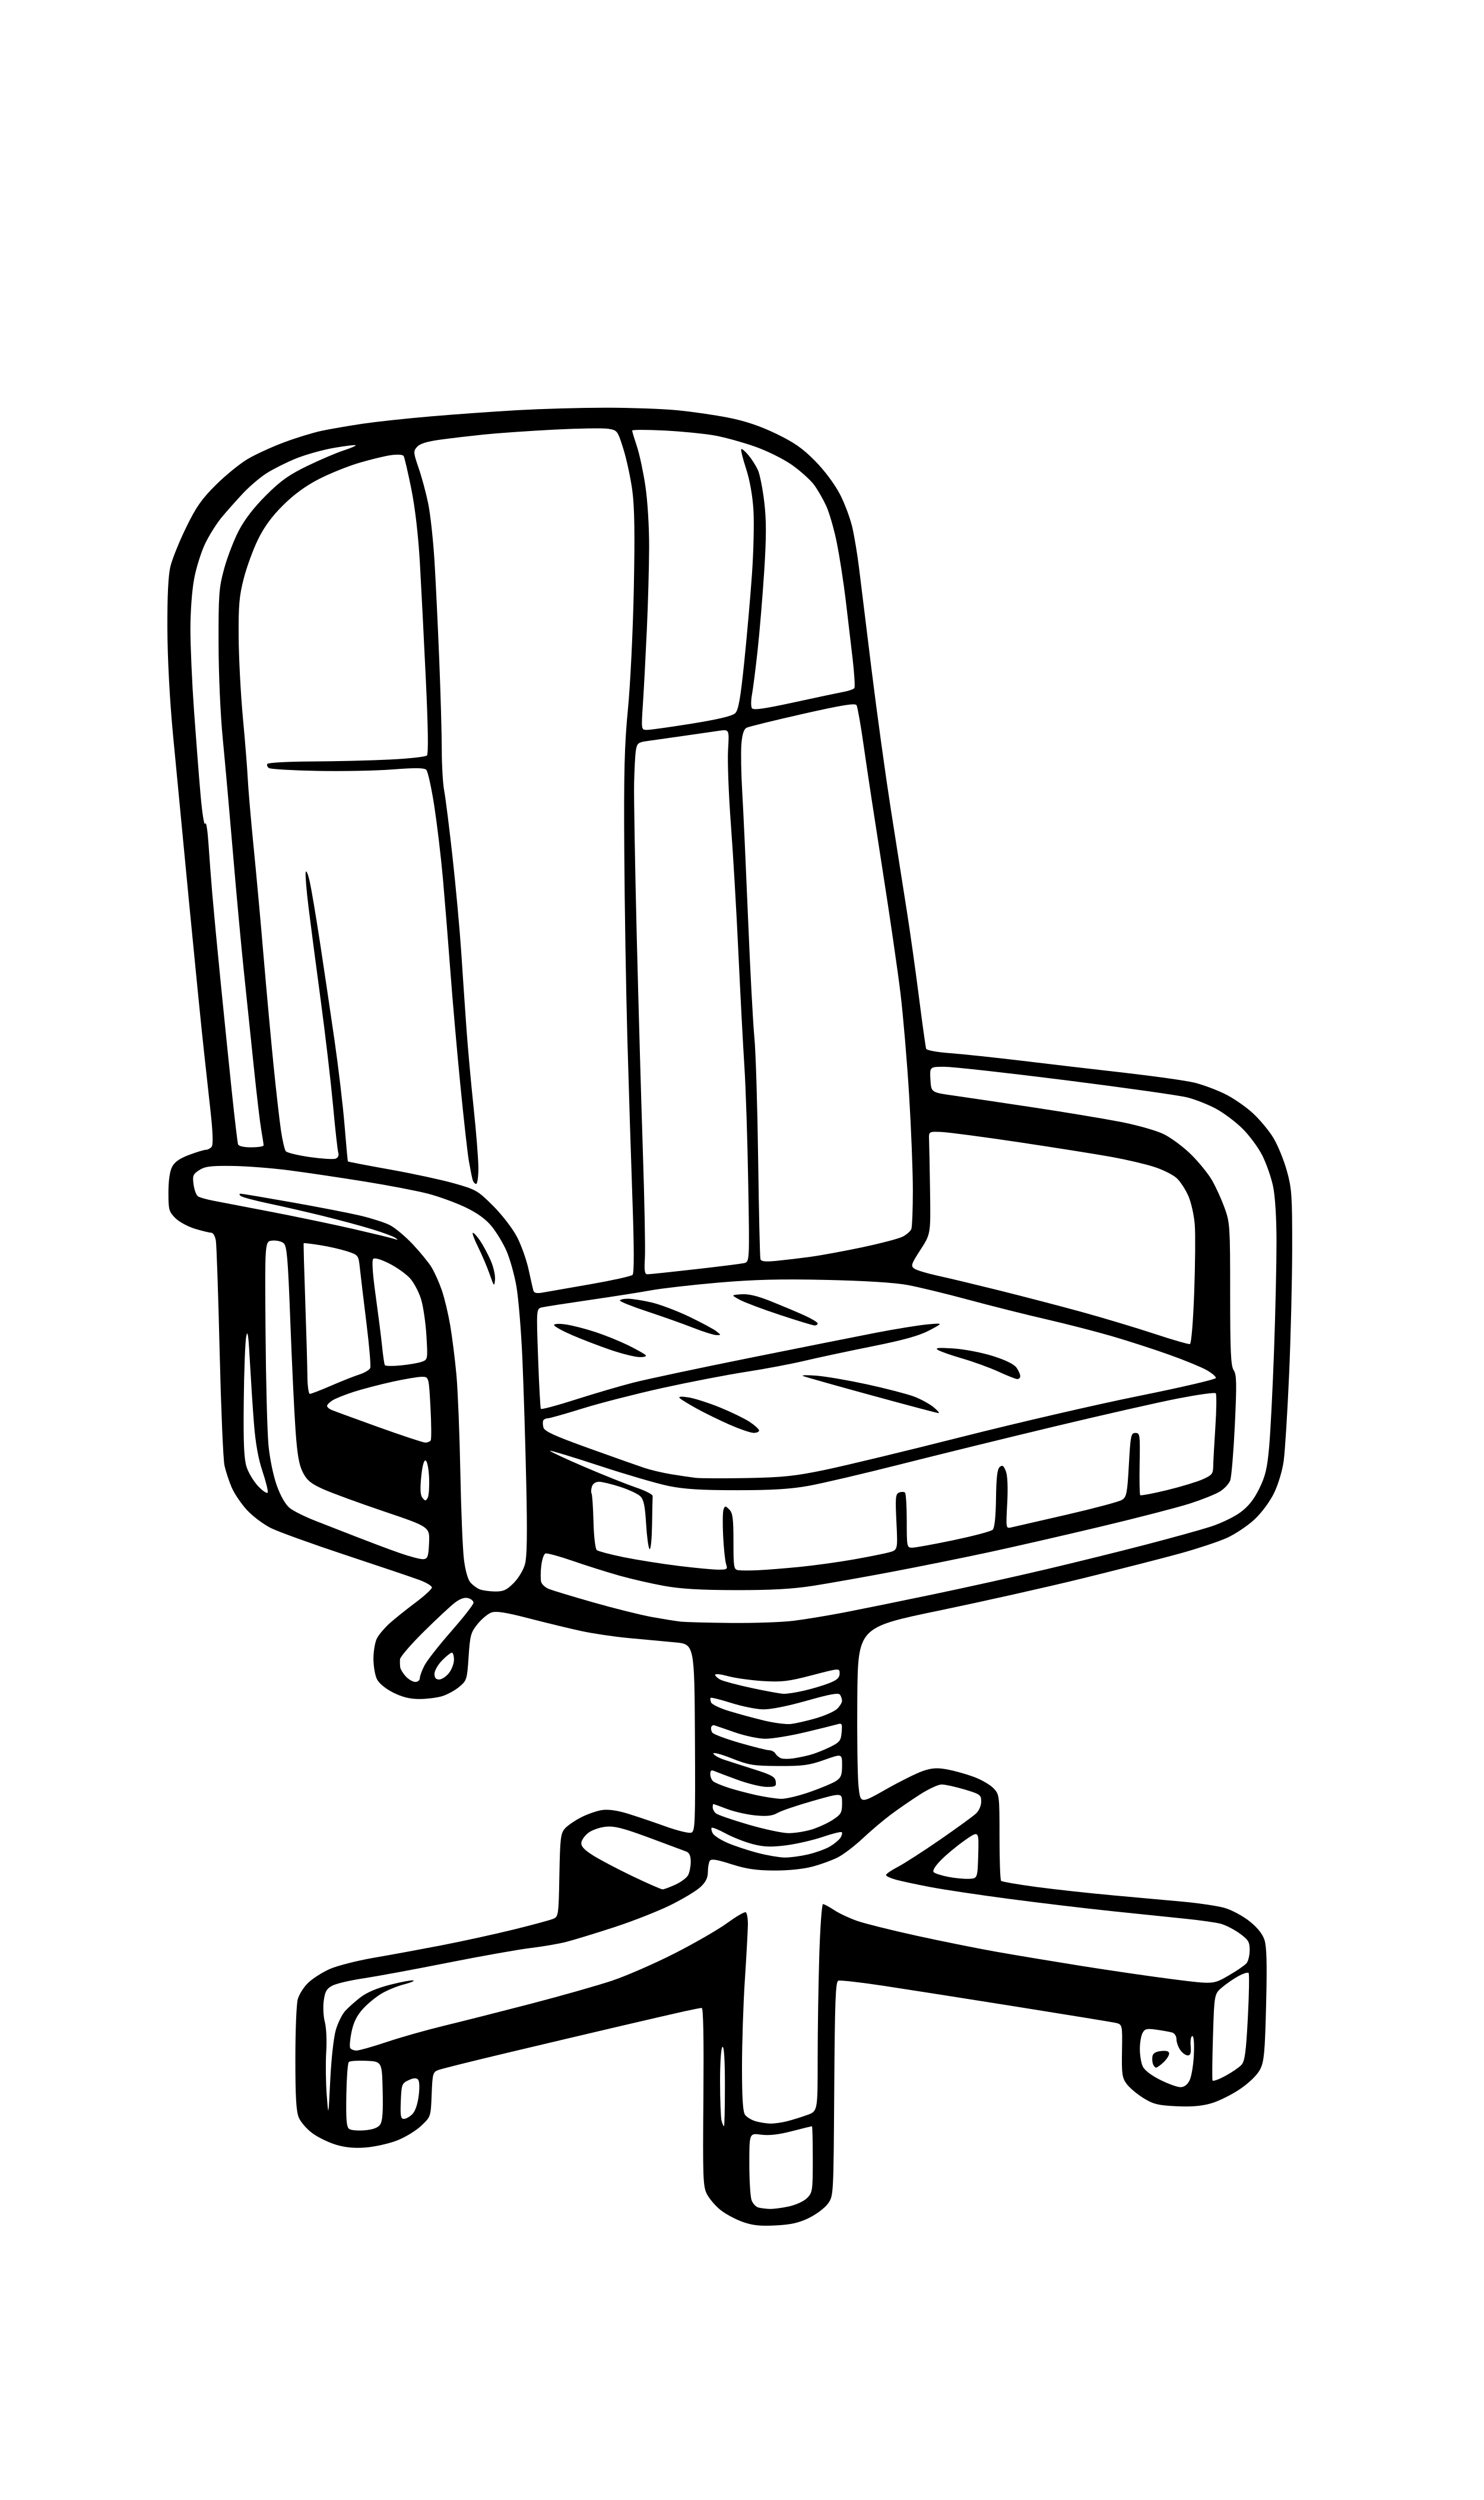 <?xml version="1.0" encoding="UTF-8" standalone="no"?>
<svg 
  version="1.1" 
  xmlns="http://www.w3.org/2000/svg" 
  xmlns:xlink="http://www.w3.org/1999/xlink" 
  xmlns:svg="http://www.w3.org/2000/svg"
  xmlns:rdf="http://www.w3.org/1999/02/22-rdf-syntax-ns#"
  xmlns:cc="http://creativecommons.org/ns#"
  xmlns:dc="http://purl.org/dc/elements/1.1/"
  viewBox="0 0 608 1024"
  width="608"
  height="1024"
>
<style>svg {background-color: white; }</style>"
<path stroke="none" fill="black" fill-rule="evenodd" d="M317.77,911.64C311.37,911.97 308.30,911.64 304.20,910.17C301.29,909.13 297.24,906.95 295.20,905.32C293.17,903.69 290.68,900.81 289.69,898.93C288.02,895.77 287.90,892.66 288.19,859.00C288.39,835.11 288.15,822.51 287.50,822.54C286.95,822.56 283.80,823.17 280.50,823.90C277.20,824.63 265.27,827.38 254.00,830.02C242.72,832.66 221.89,837.58 207.70,840.96C193.51,844.33 180.84,847.49 179.55,847.98C177.36,848.81 177.18,849.50 176.85,858.01C176.50,867.15 176.50,867.15 172.44,870.93C170.21,873.01 165.71,875.71 162.44,876.93C159.18,878.16 153.55,879.41 149.95,879.71C145.45,880.08 141.67,879.76 137.88,878.65C134.85,877.77 130.45,875.66 128.11,873.96C125.76,872.27 123.21,869.34 122.42,867.47C121.35,864.89 121.00,859.00 121.01,843.28C121.01,831.85 121.45,820.91 122.00,818.96C122.54,817.01 124.45,813.99 126.24,812.26C128.03,810.53 131.97,808.00 135.00,806.64C138.03,805.29 146.12,803.21 153.00,802.02C159.88,800.84 172.47,798.52 181.00,796.87C189.53,795.21 202.80,792.31 210.50,790.41C218.20,788.52 225.48,786.54 226.68,786.03C228.79,785.14 228.88,784.48 229.18,768.15C229.47,752.86 229.70,750.99 231.50,748.99C232.60,747.78 235.60,745.72 238.17,744.42C240.73,743.12 244.56,741.79 246.67,741.48C249.12,741.11 252.84,741.62 257.00,742.89C260.57,743.98 267.56,746.34 272.52,748.13C277.50,749.93 282.31,751.10 283.24,750.74C284.79,750.14 284.91,746.96 284.72,711.79C284.50,673.50 284.50,673.50 276.50,672.78C272.10,672.38 263.55,671.59 257.50,671.02C251.45,670.45 242.68,669.14 238.00,668.12C233.32,667.10 223.74,664.78 216.71,662.96C207.05,660.46 203.27,659.87 201.31,660.57C199.88,661.08 197.34,663.20 195.67,665.27C192.89,668.70 192.57,669.89 191.99,678.69C191.37,688.01 191.24,688.44 188.14,691.02C186.37,692.50 183.21,694.22 181.10,694.85C178.99,695.48 174.82,696.00 171.83,696.00C167.98,696.00 164.87,695.24 161.17,693.40C158.03,691.84 155.36,689.65 154.47,687.95C153.66,686.38 153.00,682.58 153.00,679.50C153.00,676.42 153.65,672.65 154.44,671.13C155.22,669.60 157.60,666.81 159.70,664.92C161.81,663.04 166.54,659.25 170.22,656.50C173.90,653.75 176.93,650.97 176.95,650.32C176.98,649.67 174.64,648.27 171.75,647.20C168.86,646.14 155.25,641.54 141.50,636.99C127.75,632.43 114.01,627.47 110.96,625.95C107.92,624.43 103.51,621.11 101.16,618.56C98.82,616.02 96.01,611.86 94.92,609.32C93.83,606.77 92.51,602.76 91.98,600.39C91.44,598.02 90.55,577.05 89.99,553.79C89.43,530.53 88.73,510.04 88.44,508.25C88.15,506.46 87.34,505.00 86.64,505.00C85.94,505.00 82.96,504.29 80.02,503.41C77.08,502.54 73.39,500.55 71.84,498.99C69.22,496.37 69.00,495.57 69.00,488.53C69.00,483.74 69.55,479.83 70.49,478.03C71.54,475.98 73.57,474.56 77.52,473.08C80.58,471.93 83.68,471.00 84.42,471.00C85.15,471.00 86.19,470.44 86.73,469.75C87.36,468.94 87.22,464.14 86.34,456.00C85.60,449.12 84.31,437.43 83.49,430.00C82.66,422.57 79.98,395.80 77.54,370.50C75.10,345.20 72.10,313.93 70.88,301.00C69.52,286.53 68.63,269.81 68.58,257.50C68.53,244.00 68.93,235.71 69.83,232.00C70.57,228.97 73.45,221.83 76.24,216.11C80.38,207.62 82.62,204.42 88.48,198.61C92.42,194.70 98.24,189.96 101.40,188.08C104.56,186.20 111.26,183.12 116.28,181.24C121.30,179.35 128.36,177.19 131.96,176.44C135.56,175.69 143.01,174.41 148.50,173.59C154.00,172.77 166.60,171.41 176.50,170.57C186.40,169.72 202.38,168.58 212.00,168.03C221.62,167.48 237.86,167.02 248.08,167.01C258.29,167.01 271.57,167.48 277.58,168.07C283.58,168.65 293.00,170.02 298.50,171.11C305.41,172.48 311.44,174.52 318.00,177.68C325.45,181.28 328.90,183.70 334.00,188.89C337.87,192.82 341.98,198.34 344.14,202.50C346.14,206.35 348.47,212.65 349.31,216.50C350.15,220.35 351.33,227.55 351.93,232.50C352.54,237.45 354.84,256.12 357.04,274.00C359.25,291.88 362.85,317.98 365.05,332.00C367.25,346.02 370.15,364.48 371.50,373.00C372.85,381.52 375.10,397.50 376.50,408.50C377.90,419.50 379.23,429.00 379.44,429.61C379.67,430.25 383.80,431.02 389.17,431.42C394.30,431.80 407.50,433.20 418.50,434.52C429.50,435.85 448.62,438.08 461.00,439.49C473.38,440.90 486.20,442.72 489.50,443.54C492.80,444.36 498.30,446.40 501.72,448.07C505.15,449.73 510.32,453.28 513.22,455.94C516.13,458.61 519.95,463.21 521.73,466.16C523.51,469.12 525.97,475.13 527.20,479.52C529.24,486.79 529.44,489.64 529.41,511.50C529.39,524.70 528.82,548.10 528.13,563.50C527.45,578.90 526.46,594.65 525.93,598.50C525.37,602.50 523.69,608.12 521.99,611.61C520.25,615.18 516.92,619.67 513.96,622.44C511.18,625.04 506.11,628.43 502.70,629.98C499.29,631.52 490.65,634.39 483.50,636.36C476.35,638.33 458.57,642.87 444.00,646.46C429.43,650.05 402.65,656.06 384.50,659.82C351.50,666.66 351.50,666.66 351.24,695.58C351.10,711.49 351.33,727.75 351.74,731.72C352.50,738.95 352.50,738.95 363.00,732.99C368.77,729.71 375.61,726.32 378.19,725.45C381.89,724.21 384.01,724.08 388.19,724.86C391.11,725.40 396.01,726.78 399.09,727.93C402.16,729.08 405.76,731.18 407.09,732.60C409.45,735.12 409.50,735.56 409.50,752.50C409.50,762.03 409.79,770.13 410.15,770.49C410.51,770.85 417.10,771.98 424.78,773.01C432.47,774.03 446.57,775.57 456.13,776.43C465.68,777.29 478.68,778.46 485.00,779.05C491.32,779.63 498.82,780.76 501.66,781.55C504.50,782.35 509.07,784.78 511.82,786.95C515.13,789.57 517.23,792.16 518.05,794.66C518.97,797.44 519.15,804.42 518.73,821.25C518.23,841.12 517.91,844.55 516.24,847.78C515.06,850.04 511.90,853.14 508.11,855.73C504.71,858.06 499.39,860.70 496.31,861.60C492.33,862.76 488.15,863.11 481.93,862.81C474.38,862.45 472.51,861.98 468.43,859.45C465.82,857.83 462.75,855.23 461.60,853.68C459.74,851.17 459.52,849.63 459.69,840.04C459.87,829.22 459.87,829.22 456.69,828.58C454.93,828.23 436.85,825.28 416.50,822.03C396.15,818.79 371.69,814.94 362.15,813.50C352.60,812.05 344.18,811.10 343.44,811.39C342.33,811.81 342.03,819.93 341.79,855.70C341.50,899.44 341.50,899.50 339.23,902.69C337.98,904.44 334.49,907.08 331.49,908.55C327.31,910.59 324.10,911.32 317.77,911.64zM315.20,904.88C316.69,904.95 320.25,904.50 323.11,903.88C326.07,903.25 329.34,901.75 330.66,900.43C332.88,898.21 333.00,897.41 333.00,884.55C333.00,877.10 332.85,871.00 332.66,871.00C332.47,871.00 328.76,871.92 324.41,873.04C318.90,874.46 315.06,874.89 311.75,874.45C307.00,873.81 307.00,873.81 307.00,886.34C307.00,893.23 307.42,899.99 307.94,901.35C308.46,902.72 309.70,904.04 310.69,904.30C311.69,904.56 313.72,904.82 315.20,904.88zM149.42,872.67C152.71,872.40 154.79,871.65 155.70,870.40C156.71,869.02 156.99,865.44 156.78,856.52C156.50,844.50 156.50,844.50 150.10,844.20C146.58,844.03 143.34,844.26 142.90,844.70C142.46,845.14 142.00,851.28 141.89,858.34C141.72,868.46 141.97,871.38 143.09,872.14C143.86,872.66 146.71,872.90 149.42,872.67zM296.62,871.00C296.83,871.00 297.00,863.55 297.00,854.44C297.00,843.66 296.65,838.10 296.00,838.50C295.41,838.86 295.01,844.74 295.01,852.81C295.02,860.34 295.30,867.51 295.63,868.75C295.96,869.99 296.41,871.00 296.62,871.00zM315.50,869.91C317.15,869.95 320.30,869.52 322.50,868.95C324.70,868.39 328.41,867.23 330.75,866.38C335.00,864.83 335.00,864.83 335.00,843.58C335.00,831.89 335.30,812.80 335.66,801.16C336.02,789.52 336.71,780.00 337.18,780.00C337.65,780.00 339.72,781.11 341.77,782.47C343.82,783.83 348.10,785.83 351.28,786.92C354.46,788.02 365.26,790.71 375.28,792.91C385.30,795.11 399.80,798.03 407.50,799.41C415.20,800.78 431.40,803.48 443.50,805.41C455.60,807.33 472.61,809.80 481.30,810.89C497.10,812.88 497.10,812.88 503.30,809.31C506.71,807.35 510.06,805.04 510.75,804.18C511.44,803.32 512.00,800.91 512.00,798.82C512.00,795.50 511.46,794.62 507.85,792.00C505.56,790.35 502.07,788.57 500.10,788.05C498.12,787.53 491.55,786.60 485.50,785.99C479.45,785.38 465.95,783.98 455.50,782.89C445.05,781.80 426.33,779.57 413.89,777.93C401.46,776.30 386.77,774.10 381.25,773.05C375.74,772.00 369.37,770.64 367.11,770.03C364.85,769.42 363.00,768.55 363.00,768.10C363.00,767.65 365.14,766.17 367.75,764.81C370.36,763.46 378.16,758.44 385.07,753.67C391.98,748.89 398.62,744.07 399.82,742.96C401.10,741.76 402.00,739.72 402.00,738.00C402.00,735.26 401.59,734.96 395.14,733.04C391.37,731.92 387.17,731.00 385.80,731.00C384.43,731.00 380.43,732.85 376.91,735.11C373.38,737.37 368.02,741.06 365.00,743.32C361.98,745.57 356.79,749.96 353.48,753.07C350.17,756.18 345.56,759.70 343.23,760.88C340.90,762.07 336.19,763.78 332.75,764.68C328.94,765.68 322.79,766.29 317.00,766.25C309.69,766.20 305.66,765.59 299.54,763.63C293.52,761.70 291.38,761.37 290.80,762.29C290.38,762.95 290.02,765.01 290.02,766.85C290.00,769.27 289.17,770.98 286.99,773.01C285.33,774.56 279.82,777.88 274.74,780.40C269.66,782.91 259.21,787.02 251.52,789.52C243.84,792.02 235.06,794.70 232.02,795.48C228.99,796.26 222.45,797.39 217.50,797.98C212.55,798.57 197.25,801.29 183.50,804.02C169.75,806.76 154.14,809.64 148.81,810.44C143.49,811.23 137.81,812.56 136.21,813.39C133.81,814.64 133.17,815.74 132.64,819.59C132.29,822.17 132.49,826.10 133.09,828.32C133.69,830.57 133.95,835.95 133.66,840.43C133.37,844.87 133.46,852.77 133.84,858.00C134.55,867.50 134.55,867.50 135.31,852.00C135.75,843.09 136.74,834.33 137.63,831.40C138.48,828.59 140.15,825.21 141.34,823.87C142.53,822.54 145.32,820.03 147.55,818.29C150.25,816.20 154.39,814.43 159.91,813.02C164.48,811.86 168.71,811.07 169.33,811.28C169.95,811.48 168.25,812.20 165.56,812.88C162.86,813.56 158.74,815.24 156.40,816.61C154.05,817.99 150.57,820.84 148.66,822.96C146.20,825.67 144.84,828.45 144.02,832.39C143.39,835.46 143.15,838.43 143.49,838.99C143.84,839.54 144.98,840.00 146.04,840.00C147.10,840.00 152.70,838.42 158.49,836.48C164.28,834.54 174.75,831.58 181.76,829.88C188.77,828.19 204.78,824.13 217.34,820.87C229.89,817.60 244.97,813.32 250.84,811.35C256.70,809.38 268.19,804.37 276.36,800.21C284.53,796.05 294.20,790.48 297.85,787.82C301.49,785.16 304.93,783.15 305.49,783.34C306.04,783.54 306.46,785.90 306.41,788.60C306.36,791.29 305.80,801.50 305.16,811.28C304.52,821.06 304.00,837.07 304.00,846.84C304.00,859.49 304.36,865.11 305.25,866.33C305.94,867.27 307.85,868.44 309.50,868.93C311.15,869.43 313.85,869.86 315.50,869.91zM165.46,868.00C166.31,868.00 167.86,867.14 168.92,866.08C170.10,864.90 171.11,862.00 171.54,858.51C171.98,855.01 171.86,852.46 171.22,851.82C170.52,851.12 169.30,851.23 167.35,852.16C164.65,853.45 164.48,853.91 164.21,860.76C163.96,866.75 164.18,868.00 165.46,868.00zM483.63,855.00C485.15,855.00 486.44,854.05 487.36,852.25C488.13,850.74 488.93,846.02 489.13,841.77C489.36,837.03 489.11,834.05 488.50,834.06C487.95,834.07 487.64,835.87 487.82,838.04C488.06,841.05 487.77,842.00 486.62,842.00C485.79,842.00 484.41,841.00 483.56,839.78C482.70,838.56 482.00,836.56 482.00,835.34C482.00,834.10 481.23,832.91 480.25,832.62C479.29,832.34 476.40,831.82 473.84,831.46C469.80,830.89 469.03,831.07 468.09,832.83C467.49,833.95 467.00,836.90 467.00,839.39C467.00,841.87 467.52,845.05 468.16,846.46C468.88,848.03 471.63,850.16 475.32,852.00C478.62,853.65 482.36,855.00 483.63,855.00zM502.05,850.38C504.75,848.91 507.72,846.87 508.65,845.84C510.01,844.33 510.51,840.60 511.25,826.41C511.76,816.75 511.89,808.56 511.55,808.21C511.20,807.87 509.39,808.41 507.53,809.42C505.66,810.42 502.64,812.49 500.82,814.01C497.50,816.78 497.50,816.78 496.96,834.14C496.66,843.69 496.58,851.85 496.78,852.27C496.98,852.70 499.35,851.84 502.05,850.38zM473.65,847.00C473.26,847.00 472.69,846.35 472.38,845.56C472.08,844.77 471.99,843.30 472.17,842.31C472.40,841.09 473.58,840.40 475.76,840.19C478.01,839.97 479.00,840.30 479.00,841.26C479.00,842.03 477.96,843.63 476.69,844.83C475.41,846.02 474.05,847.00 473.65,847.00zM271.48,773.98C272.04,773.97 274.38,773.10 276.67,772.06C278.96,771.02 281.32,769.26 281.92,768.15C282.51,767.04 283.00,764.58 283.00,762.67C283.00,760.31 282.44,758.99 281.25,758.51C280.29,758.13 273.43,755.57 266.00,752.82C255.16,748.82 251.64,747.93 248.14,748.31C245.74,748.57 242.59,749.66 241.14,750.74C239.69,751.82 238.36,753.62 238.19,754.74C237.97,756.25 239.16,757.61 242.69,759.89C245.34,761.60 252.66,765.47 258.98,768.50C265.29,771.52 270.91,773.99 271.48,773.98zM397.00,769.66C400.50,769.50 400.50,769.50 400.79,759.66C401.07,749.82 401.07,749.82 395.23,753.92C392.02,756.17 387.64,759.81 385.49,762.01C383.04,764.52 381.95,766.35 382.55,766.94C383.07,767.46 385.75,768.32 388.50,768.85C391.25,769.39 395.07,769.75 397.00,769.66zM321.50,760.93C323.70,760.95 328.04,760.37 331.14,759.64C334.24,758.91 338.24,757.46 340.03,756.41C341.82,755.36 343.77,753.73 344.36,752.80C344.95,751.86 345.18,750.85 344.88,750.55C344.58,750.25 341.05,751.12 337.04,752.49C333.02,753.85 326.23,755.41 321.94,755.95C315.75,756.72 312.94,756.61 308.35,755.42C305.16,754.59 300.20,752.63 297.32,751.08C294.45,749.52 291.86,748.47 291.58,748.75C291.30,749.03 291.49,750.04 292.00,750.99C292.50,751.94 295.23,753.71 298.06,754.93C300.88,756.15 306.42,757.98 310.35,759.02C314.28,760.05 319.30,760.91 321.50,760.93zM323.00,750.94C325.48,750.96 329.74,750.30 332.49,749.47C335.23,748.63 339.17,746.83 341.24,745.46C344.62,743.22 345.00,742.54 345.00,738.66C345.00,734.34 345.00,734.34 333.25,737.67C326.79,739.50 320.20,741.73 318.62,742.63C316.43,743.88 314.26,744.13 309.52,743.68C306.09,743.36 300.86,742.18 297.90,741.05C294.93,739.92 292.39,739.00 292.25,739.00C292.11,739.00 292.00,739.62 292.00,740.38C292.00,741.14 292.59,742.25 293.32,742.85C294.05,743.45 300.01,745.51 306.57,747.43C313.13,749.34 320.52,750.92 323.00,750.94zM320.00,736.89C321.93,736.93 327.21,735.68 331.75,734.10C336.29,732.52 341.13,730.49 342.50,729.59C344.59,728.22 345.00,727.17 345.00,723.15C345.00,718.35 345.00,718.35 337.75,720.93C331.50,723.14 328.91,723.49 319.00,723.44C308.56,723.38 306.78,723.09 299.70,720.27C295.40,718.57 292.06,717.70 292.27,718.34C292.48,718.98 294.41,720.09 296.57,720.82C298.73,721.54 304.32,723.34 309.00,724.82C316.07,727.05 317.55,727.88 317.82,729.75C318.11,731.76 317.72,732.00 314.14,732.00C311.94,732.00 306.62,730.72 302.32,729.15C298.02,727.58 293.71,725.96 292.75,725.54C291.42,724.97 291.00,725.26 291.00,726.77C291.00,727.86 291.56,729.20 292.25,729.75C292.94,730.29 295.75,731.46 298.50,732.36C301.25,733.25 306.43,734.61 310.00,735.39C313.57,736.16 318.07,736.84 320.00,736.89zM325.00,720.32C326.93,720.04 330.07,719.38 332.00,718.86C333.93,718.34 337.52,716.91 340.00,715.70C344.05,713.71 344.53,713.09 344.82,709.61C345.12,705.97 344.99,705.77 342.82,706.41C341.54,706.78 335.55,708.26 329.50,709.70C323.45,711.13 316.25,712.29 313.50,712.28C310.75,712.26 305.13,711.07 301.00,709.63C296.88,708.19 293.11,706.89 292.62,706.75C292.14,706.61 291.59,706.95 291.39,707.50C291.19,708.05 291.38,709.05 291.81,709.73C292.24,710.40 297.30,712.31 303.05,713.97C308.80,715.63 314.27,716.99 315.20,716.99C316.14,717.00 317.26,717.61 317.70,718.35C318.14,719.10 319.18,719.96 320.00,720.27C320.82,720.58 323.07,720.61 325.00,720.32zM324.00,706.23C325.93,706.02 330.56,704.96 334.29,703.88C338.03,702.80 341.96,701.04 343.04,699.96C344.12,698.88 344.99,697.44 344.98,696.75C344.98,696.06 344.62,694.95 344.19,694.27C343.59,693.34 340.29,693.92 330.45,696.71C322.46,698.97 315.59,700.32 312.50,700.24C309.75,700.17 303.92,698.98 299.54,697.60C295.16,696.22 291.39,695.27 291.17,695.50C290.94,695.73 291.01,696.57 291.32,697.38C291.62,698.19 294.94,699.78 298.69,700.92C302.44,702.07 308.88,703.82 313.00,704.81C317.12,705.80 322.07,706.44 324.00,706.23zM321.00,693.86C322.38,693.92 326.26,693.32 329.63,692.52C333.00,691.73 337.62,690.34 339.88,689.43C342.99,688.19 344.00,687.23 344.00,685.54C344.00,683.30 344.00,683.30 332.75,686.24C322.94,688.80 320.35,689.11 312.50,688.63C307.55,688.32 301.14,687.42 298.25,686.63C295.36,685.83 293.00,685.57 293.00,686.06C293.00,686.54 293.94,687.43 295.09,688.05C296.24,688.66 301.98,690.20 307.84,691.46C313.70,692.72 319.62,693.80 321.00,693.86zM170.17,689.00C171.18,689.00 172.00,688.31 172.00,687.46C172.00,686.61 172.87,684.25 173.93,682.21C174.99,680.17 179.94,673.86 184.93,668.19C189.92,662.51 194.00,657.28 194.00,656.55C194.00,655.83 193.01,654.97 191.79,654.66C190.32,654.27 188.50,654.91 186.33,656.56C184.54,657.93 178.78,663.30 173.54,668.49C168.29,673.68 163.95,678.74 163.88,679.72C163.82,680.70 163.86,682.17 163.97,683.00C164.08,683.83 165.11,685.51 166.26,686.75C167.41,687.99 169.17,689.00 170.17,689.00zM179.93,688.00C180.99,688.00 182.79,686.81 183.93,685.37C185.07,683.92 186.00,681.44 186.00,679.87C186.00,678.29 185.60,677.00 185.12,677.00C184.63,677.00 182.83,678.44 181.12,680.19C179.40,681.94 178.00,684.42 178.00,685.69C178.00,687.30 178.58,688.00 179.93,688.00zM299.53,664.84C308.89,664.93 320.37,664.53 325.03,663.96C329.69,663.39 339.25,661.81 346.27,660.46C353.30,659.10 369.84,655.73 383.03,652.97C396.22,650.21 416.58,645.70 428.26,642.94C439.94,640.19 458.27,635.66 469.00,632.87C479.73,630.08 491.88,626.72 496.00,625.39C500.12,624.07 505.60,621.44 508.16,619.55C511.47,617.11 513.72,614.29 515.92,609.81C518.47,604.62 519.19,601.55 519.99,592.50C520.53,586.45 521.43,568.67 521.99,553.00C522.55,537.33 523.00,517.30 522.99,508.50C522.97,498.66 522.43,489.95 521.56,485.88C520.79,482.24 518.81,476.59 517.17,473.33C515.52,470.07 511.86,465.11 509.02,462.31C506.19,459.51 501.26,455.82 498.07,454.12C494.88,452.42 489.63,450.36 486.39,449.54C483.15,448.73 460.81,445.57 436.76,442.53C412.70,439.49 390.28,437.00 386.95,437.00C380.90,437.00 380.90,437.00 381.20,442.25C381.50,447.50 381.50,447.50 390.50,448.77C395.45,449.47 410.07,451.64 423.00,453.59C435.93,455.54 452.11,458.22 458.96,459.55C465.97,460.91 473.77,463.12 476.81,464.61C479.77,466.06 484.78,469.78 487.93,472.87C491.08,475.97 494.93,480.70 496.50,483.38C498.06,486.06 500.39,491.15 501.67,494.68C503.91,500.84 504.00,502.23 504.00,530.08C504.00,553.63 504.27,559.49 505.44,561.29C506.66,563.16 506.73,566.64 505.92,583.74C505.39,594.87 504.53,605.10 504.01,606.49C503.48,607.87 501.58,609.91 499.77,611.01C497.97,612.12 492.45,614.33 487.50,615.92C482.55,617.51 466.12,621.76 451.00,625.36C435.88,628.97 415.18,633.71 405.00,635.90C394.82,638.09 377.05,641.68 365.50,643.87C353.95,646.06 339.32,648.65 333.00,649.64C324.72,650.92 315.89,651.42 301.50,651.39C287.05,651.37 278.87,650.89 272.00,649.64C266.77,648.70 258.45,646.78 253.50,645.38C248.55,643.98 240.03,641.28 234.56,639.39C229.09,637.49 224.09,636.14 223.45,636.38C222.80,636.63 222.04,638.93 221.75,641.49C221.46,644.06 221.44,646.98 221.71,648.00C221.97,649.01 223.39,650.32 224.85,650.91C226.31,651.50 234.52,653.98 243.11,656.43C251.69,658.88 262.49,661.57 267.11,662.41C271.72,663.24 277.07,664.10 279.00,664.31C280.93,664.51 290.16,664.75 299.53,664.84zM202.72,651.94C206.24,651.99 207.50,651.43 210.43,648.51C212.40,646.53 214.43,643.17 215.09,640.76C215.93,637.68 216.07,628.29 215.59,607.00C215.23,590.77 214.52,568.05 214.02,556.50C213.51,544.95 212.40,531.58 211.55,526.78C210.70,521.98 208.86,515.49 207.48,512.35C206.09,509.22 203.36,504.71 201.42,502.34C199.01,499.40 195.58,496.92 190.69,494.57C186.74,492.68 179.90,490.19 175.50,489.03C171.10,487.88 159.40,485.62 149.50,484.03C139.60,482.43 125.65,480.36 118.50,479.43C111.35,478.50 100.76,477.68 94.96,477.62C86.26,477.52 83.93,477.82 81.60,479.35C79.06,481.01 78.82,481.62 79.31,485.24C79.60,487.47 80.44,489.66 81.17,490.12C81.90,490.57 84.75,491.37 87.50,491.89C90.25,492.40 101.05,494.48 111.50,496.50C121.95,498.52 137.03,501.67 145.00,503.50C152.97,505.33 160.40,507.14 161.50,507.51C163.12,508.06 163.21,507.98 162.00,507.10C161.18,506.50 156.90,504.91 152.50,503.57C148.10,502.22 139.10,499.79 132.50,498.16C125.90,496.53 115.78,494.20 110.00,492.99C104.22,491.77 99.07,490.38 98.55,489.89C97.95,489.33 98.00,489.00 98.66,489.00C99.25,489.00 108.67,490.59 119.61,492.53C130.55,494.47 143.22,496.93 147.76,498.01C152.30,499.09 157.70,500.83 159.76,501.88C161.82,502.93 165.99,506.42 169.04,509.64C172.09,512.87 175.59,517.14 176.81,519.15C178.04,521.16 179.93,525.38 181.01,528.53C182.10,531.69 183.64,538.15 184.45,542.89C185.25,547.62 186.39,556.67 186.98,563.00C187.57,569.33 188.30,587.33 188.60,603.00C188.90,618.67 189.57,634.85 190.09,638.94C190.66,643.47 191.71,647.13 192.77,648.31C193.72,649.37 195.40,650.60 196.50,651.05C197.60,651.50 200.40,651.90 202.72,651.94zM310.50,643.24C313.80,643.09 321.45,642.48 327.50,641.89C333.55,641.29 343.45,639.93 349.50,638.86C355.55,637.79 362.15,636.48 364.17,635.94C367.83,634.97 367.83,634.97 367.27,623.51C366.77,613.35 366.90,611.98 368.40,611.40C369.33,611.04 370.40,611.07 370.79,611.46C371.18,611.85 371.50,617.08 371.50,623.08C371.50,633.72 371.56,634.00 373.74,634.00C374.97,634.00 382.62,632.61 390.74,630.91C398.86,629.21 406.04,627.30 406.70,626.66C407.49,625.90 407.96,621.42 408.07,613.78C408.18,605.23 408.60,601.75 409.60,600.92C410.68,600.02 411.20,600.38 412.09,602.64C412.80,604.46 413.01,609.25 412.66,615.85C412.11,626.11 412.12,626.19 414.30,625.70C415.51,625.43 425.73,623.09 437.00,620.49C448.27,617.89 458.46,615.17 459.64,614.44C461.57,613.23 461.84,611.88 462.50,600.05C463.17,588.00 463.37,587.00 465.18,587.00C467.04,587.00 467.13,587.67 466.91,599.50C466.78,606.38 466.89,612.22 467.15,612.49C467.41,612.75 472.28,611.84 477.97,610.46C483.66,609.08 490.27,607.09 492.66,606.03C496.50,604.34 497.01,603.73 497.05,600.81C497.07,598.99 497.48,591.65 497.94,584.50C498.41,577.35 498.48,571.16 498.09,570.74C497.70,570.33 490.66,571.31 482.44,572.92C474.22,574.53 451.52,579.68 432.00,584.36C412.48,589.03 384.12,596.00 369.00,599.83C353.88,603.67 337.00,607.62 331.50,608.63C324.05,609.99 316.53,610.46 302.00,610.46C287.41,610.47 280.36,610.04 274.00,608.74C269.32,607.79 256.56,604.06 245.62,600.46C234.69,596.87 225.57,594.10 225.35,594.31C225.14,594.53 231.47,597.49 239.41,600.89C247.36,604.30 256.93,608.12 260.68,609.39C264.43,610.65 267.45,612.21 267.40,612.84C267.35,613.48 267.23,618.75 267.15,624.56C267.07,630.37 266.62,634.88 266.15,634.59C265.68,634.30 265.04,629.71 264.72,624.38C264.27,616.85 263.74,614.30 262.32,612.93C261.32,611.95 257.61,610.22 254.08,609.08C250.56,607.94 246.65,607.00 245.40,607.00C244.02,607.00 242.89,607.77 242.50,608.99C242.16,610.09 242.09,611.34 242.37,611.79C242.64,612.23 242.99,617.43 243.15,623.35C243.30,629.35 243.90,634.50 244.49,634.99C245.07,635.47 250.04,636.78 255.52,637.90C261.01,639.01 271.11,640.62 277.97,641.46C284.83,642.31 292.19,643.00 294.34,643.00C297.93,643.00 298.18,642.83 297.49,640.75C297.07,639.51 296.53,634.33 296.27,629.22C296.01,624.12 296.09,619.21 296.44,618.30C297.03,616.77 297.20,616.78 298.79,618.36C300.20,619.78 300.50,622.04 300.50,631.50C300.50,642.16 300.63,642.95 302.50,643.22C303.60,643.39 307.20,643.40 310.50,643.24zM173.50,638.71C175.24,638.53 175.54,637.65 175.79,632.00C176.08,625.49 176.08,625.49 157.29,619.14C146.96,615.65 135.72,611.53 132.32,609.99C127.31,607.72 125.74,606.42 124.07,603.14C122.50,600.07 121.78,595.90 121.07,585.80C120.55,578.48 119.60,558.55 118.95,541.50C117.95,514.87 117.55,510.32 116.14,509.21C115.24,508.49 113.15,508.04 111.50,508.21C108.50,508.50 108.50,508.50 108.79,545.50C108.94,565.85 109.50,586.84 110.01,592.14C110.55,597.67 112.02,604.72 113.44,608.64C114.99,612.92 116.97,616.35 118.71,617.76C120.24,619.00 125.10,621.41 129.50,623.11C133.90,624.81 141.55,627.79 146.50,629.74C151.45,631.68 159.10,634.55 163.50,636.10C167.90,637.66 172.40,638.83 173.50,638.71zM175.22,613.57C175.70,612.71 175.96,609.01 175.80,605.34C175.63,601.56 175.02,598.50 174.38,598.29C173.67,598.06 173.01,600.50 172.57,605.03C172.06,610.11 172.22,612.56 173.11,613.63C174.21,614.96 174.45,614.95 175.22,613.57zM109.68,611.39C109.90,610.77 108.93,606.86 107.53,602.69C105.83,597.62 104.68,591.22 104.06,583.31C103.54,576.81 102.79,565.20 102.37,557.50C101.79,546.75 101.44,544.43 100.87,547.50C100.45,549.70 100.00,561.62 99.87,574.00C99.68,591.00 99.96,597.57 101.01,600.89C101.78,603.31 103.95,606.91 105.84,608.89C107.74,610.88 109.46,612.00 109.68,611.39zM306.00,605.48C320.86,605.20 325.73,604.69 338.29,602.07C346.43,600.37 371.63,594.29 394.29,588.55C416.96,582.81 449.56,575.27 466.75,571.81C483.94,568.34 498.07,565.05 498.16,564.50C498.24,563.95 496.55,562.50 494.40,561.28C492.26,560.05 485.32,557.20 479.00,554.95C472.68,552.69 462.10,549.27 455.50,547.35C448.90,545.42 436.76,542.31 428.52,540.41C420.28,538.52 406.02,534.94 396.82,532.45C387.63,529.96 376.37,527.24 371.80,526.39C366.53,525.42 354.37,524.66 338.50,524.31C319.52,523.89 308.80,524.17 294.00,525.45C283.27,526.38 270.90,527.80 266.50,528.61C262.10,529.42 250.85,531.18 241.50,532.54C232.15,533.89 223.43,535.25 222.11,535.55C219.73,536.11 219.73,536.11 220.46,556.30C220.86,567.41 221.37,576.78 221.58,577.13C221.80,577.48 228.17,575.78 235.74,573.35C243.31,570.93 254.00,567.79 259.50,566.38C265.00,564.98 286.38,560.43 307.00,556.29C327.62,552.14 351.02,547.48 359.00,545.93C366.98,544.39 376.43,542.86 380.00,542.53C386.50,541.94 386.50,541.94 380.82,544.95C376.65,547.16 370.38,548.92 357.32,551.53C347.52,553.50 335.00,556.17 329.50,557.48C324.00,558.78 313.20,560.82 305.50,562.00C297.80,563.19 282.50,566.14 271.50,568.56C260.50,570.99 245.72,574.78 238.65,576.99C231.58,579.19 225.20,581.00 224.46,581.00C223.72,581.00 222.89,581.37 222.61,581.83C222.33,582.28 222.34,583.58 222.63,584.71C223.06,586.34 226.90,588.10 241.34,593.30C251.33,596.90 261.59,600.53 264.14,601.37C266.70,602.22 271.65,603.37 275.14,603.94C278.64,604.51 283.07,605.16 285.00,605.39C286.93,605.62 296.38,605.66 306.00,605.48zM174.19,590.94C175.12,590.97 176.14,590.58 176.46,590.06C176.78,589.55 176.74,583.47 176.37,576.56C175.70,564.00 175.70,564.00 172.84,564.00C171.27,564.00 165.82,564.91 160.74,566.03C155.66,567.15 148.57,569.00 145.00,570.14C141.43,571.29 137.49,572.86 136.25,573.64C135.01,574.41 134.00,575.44 134.00,575.92C134.00,576.39 134.79,577.13 135.75,577.54C136.71,577.96 145.38,581.13 155.00,584.59C164.62,588.05 173.26,590.91 174.19,590.94zM308.75,586.97C307.51,586.96 303.12,585.46 299.00,583.65C294.88,581.84 288.80,578.87 285.50,577.05C282.20,575.24 279.05,573.30 278.50,572.75C277.83,572.08 278.98,571.97 282.00,572.42C284.48,572.80 290.29,574.65 294.93,576.54C299.56,578.42 305.08,581.11 307.18,582.50C309.28,583.89 311.00,585.47 311.00,586.01C311.00,586.56 309.99,586.99 308.75,586.97zM384.50,578.88C383.95,578.85 371.57,575.57 357.00,571.58C342.43,567.60 329.82,564.04 329.00,563.67C328.18,563.29 330.65,563.24 334.50,563.54C338.35,563.84 347.79,565.47 355.49,567.15C363.18,568.83 371.73,571.06 374.49,572.09C377.24,573.13 380.85,575.10 382.50,576.46C384.15,577.82 385.05,578.90 384.50,578.88zM126.95,571.00C127.47,571.00 131.41,569.48 135.70,567.62C139.99,565.76 145.22,563.69 147.32,563.02C149.42,562.35 151.39,561.16 151.69,560.38C151.99,559.59 151.30,551.43 150.16,542.23C149.02,533.03 147.81,522.94 147.48,519.81C146.87,514.12 146.87,514.12 142.19,512.59C139.61,511.75 134.60,510.61 131.06,510.06C127.52,509.50 124.53,509.15 124.42,509.27C124.32,509.40 124.60,520.08 125.06,533.00C125.52,545.92 125.91,559.76 125.94,563.75C125.98,567.74 126.43,571.00 126.95,571.00zM416.75,564.93C416.06,564.89 412.62,563.53 409.11,561.91C405.59,560.29 398.97,557.88 394.40,556.55C389.82,555.23 385.27,553.63 384.29,553.01C382.90,552.13 384.31,551.99 390.55,552.39C395.02,552.68 402.24,554.05 406.77,555.49C412.00,557.14 415.48,558.85 416.47,560.26C417.31,561.46 418.00,563.02 418.00,563.72C418.00,564.43 417.44,564.97 416.75,564.93zM164.30,559.33C167.71,558.99 171.58,558.31 172.89,557.82C175.25,556.95 175.28,556.80 174.71,547.22C174.39,541.87 173.41,535.13 172.52,532.24C171.64,529.34 169.63,525.52 168.06,523.74C166.50,521.96 162.65,519.21 159.52,517.63C155.95,515.83 153.48,515.12 152.89,515.71C152.30,516.30 152.67,521.83 153.89,530.58C154.95,538.23 156.15,547.65 156.54,551.50C156.93,555.35 157.44,558.83 157.67,559.23C157.90,559.63 160.88,559.68 164.30,559.33zM261.95,555.92C260.05,555.88 254.68,554.54 250.00,552.93C245.32,551.32 238.24,548.60 234.25,546.87C230.26,545.14 227.00,543.31 227.00,542.80C227.00,542.27 229.02,542.16 231.75,542.55C234.36,542.91 239.82,544.31 243.88,545.64C247.94,546.98 254.01,549.44 257.38,551.10C260.75,552.77 263.93,554.55 264.45,555.06C265.04,555.65 264.10,555.97 261.95,555.92zM487.50,550.60C488.09,550.45 488.81,541.86 489.27,529.42C489.69,517.91 489.80,505.42 489.50,501.65C489.21,497.88 488.04,492.64 486.91,490.01C485.78,487.39 483.65,484.10 482.18,482.70C480.70,481.31 476.57,479.22 473.00,478.06C469.43,476.89 461.55,475.04 455.50,473.95C449.45,472.85 432.43,470.15 417.68,467.94C402.93,465.73 388.53,463.83 385.68,463.71C380.50,463.50 380.50,463.50 380.64,467.00C380.72,468.93 380.90,478.38 381.05,488.00C381.31,505.50 381.31,505.50 377.11,511.98C373.35,517.77 373.08,518.58 374.53,519.65C375.42,520.30 379.61,521.59 383.83,522.51C388.05,523.42 399.60,526.19 409.50,528.65C419.40,531.12 434.70,535.11 443.50,537.53C452.30,539.96 465.57,543.95 473.00,546.40C480.43,548.86 486.95,550.75 487.50,550.60zM293.50,546.91C292.40,546.90 288.12,545.55 284.00,543.93C279.88,542.31 271.44,539.31 265.25,537.27C259.06,535.23 254.00,533.21 254.00,532.78C254.00,532.35 255.46,532.01 257.25,532.01C259.04,532.02 263.41,532.72 266.97,533.55C270.52,534.39 277.50,537.03 282.47,539.42C287.43,541.81 292.40,544.47 293.50,545.35C295.50,546.94 295.50,546.94 293.50,546.91zM333.75,542.97C333.06,542.96 326.65,541.01 319.50,538.64C312.35,536.28 304.93,533.48 303.00,532.42C299.50,530.50 299.50,530.50 303.70,530.20C306.61,529.98 310.28,530.84 315.70,533.01C319.99,534.72 326.09,537.28 329.25,538.70C332.41,540.12 335.00,541.66 335.00,542.14C335.00,542.61 334.44,542.99 333.75,542.97zM222.24,529.51C224.03,529.19 232.85,527.65 241.82,526.09C250.80,524.53 258.60,522.80 259.16,522.24C259.84,521.56 259.82,511.32 259.09,490.86C258.50,474.16 257.57,444.52 257.02,425.00C256.48,405.48 255.91,371.27 255.77,349.00C255.55,316.22 255.84,305.07 257.27,290.50C258.24,280.60 259.32,258.49 259.67,241.36C260.14,218.63 259.97,207.69 259.05,200.86C258.35,195.71 256.70,188.07 255.39,183.88C253.03,176.38 252.93,176.24 249.20,175.65C247.11,175.31 237.10,175.47 226.94,176.00C216.79,176.53 203.98,177.42 198.49,177.98C193.00,178.54 184.90,179.49 180.50,180.09C174.88,180.86 172.01,181.75 170.85,183.08C169.30,184.86 169.35,185.43 171.52,191.74C172.81,195.46 174.57,202.02 175.45,206.33C176.33,210.63 177.48,221.21 178.01,229.83C178.54,238.45 179.42,256.88 179.98,270.78C180.54,284.69 181.00,301.16 181.00,307.39C181.00,313.63 181.45,321.10 182.00,324.01C182.55,326.92 184.10,339.24 185.44,351.40C186.78,363.55 188.37,380.93 188.97,390.00C189.56,399.07 190.51,413.02 191.08,421.00C191.64,428.98 192.98,443.75 194.05,453.83C195.12,463.90 196.00,475.04 196.00,478.58C196.00,482.11 195.58,485.00 195.07,485.00C194.55,485.00 193.90,484.21 193.62,483.25C193.34,482.29 192.65,478.80 192.08,475.50C191.52,472.20 189.94,458.02 188.56,444.00C187.18,429.98 185.35,409.05 184.49,397.50C183.63,385.95 182.27,369.07 181.47,360.00C180.66,350.93 179.05,337.43 177.90,330.00C176.74,322.57 175.28,315.99 174.65,315.36C173.81,314.53 170.16,314.48 161.00,315.19C154.12,315.73 140.18,316.00 130.00,315.80C119.83,315.60 110.93,315.08 110.23,314.65C109.54,314.21 109.23,313.44 109.54,312.93C109.86,312.42 118.06,311.97 127.81,311.93C137.54,311.88 151.90,311.54 159.72,311.15C167.54,310.77 174.38,310.02 174.92,309.48C175.55,308.84 175.40,298.02 174.47,278.50C173.69,262.00 172.59,240.40 172.02,230.50C171.36,219.14 170.06,207.95 168.49,200.15C167.11,193.35 165.71,187.35 165.38,186.80C165.02,186.22 162.86,186.08 160.13,186.46C157.58,186.82 151.68,188.26 147.00,189.65C142.32,191.05 134.90,194.05 130.50,196.33C125.15,199.09 120.31,202.65 115.89,207.06C111.31,211.62 108.17,215.93 105.67,221.07C103.68,225.16 101.06,232.32 99.86,237.00C98.02,244.10 97.68,248.05 97.77,261.00C97.84,269.52 98.62,284.38 99.51,294.00C100.41,303.62 101.31,314.88 101.51,319.00C101.71,323.12 102.79,335.73 103.91,347.00C105.04,358.27 106.88,378.52 108.01,392.00C109.15,405.48 110.96,425.27 112.03,436.00C113.11,446.73 114.49,458.88 115.10,463.00C115.70,467.12 116.60,471.00 117.10,471.61C117.60,472.21 122.02,473.29 126.93,473.99C131.84,474.69 136.59,474.99 137.50,474.64C138.50,474.25 138.93,473.33 138.60,472.25C138.30,471.29 137.34,462.62 136.46,453.00C135.58,443.38 133.31,424.02 131.43,410.00C129.54,395.98 127.28,378.77 126.42,371.77C125.55,364.77 125.02,358.24 125.24,357.27C125.45,356.30 126.19,357.98 126.87,361.00C127.55,364.02 129.45,375.27 131.09,386.00C132.72,396.73 135.40,414.73 137.03,426.00C138.66,437.27 140.52,453.02 141.17,461.00C141.82,468.98 142.43,475.62 142.53,475.77C142.63,475.92 150.31,477.40 159.60,479.06C168.90,480.71 180.75,483.27 185.95,484.73C194.98,487.27 195.71,487.69 201.99,493.94C205.67,497.61 209.99,503.21 211.79,506.65C213.56,510.03 215.72,516.11 216.59,520.15C217.45,524.19 218.34,528.08 218.57,528.80C218.84,529.68 220.02,529.91 222.24,529.51zM202.81,524.23C202.52,527.21 202.39,527.09 200.60,521.94C199.55,518.95 197.41,513.91 195.83,510.75C194.26,507.59 193.32,505.00 193.74,505.01C194.16,505.01 195.49,506.47 196.70,508.26C197.91,510.04 199.85,513.65 201.01,516.28C202.17,518.91 202.98,522.49 202.81,524.23zM265.30,522.00C266.10,522.00 274.80,521.09 284.63,519.97C294.46,518.86 303.54,517.72 304.81,517.44C307.11,516.93 307.11,516.93 306.55,484.72C306.25,467.00 305.54,445.52 304.99,437.00C304.43,428.48 303.33,407.55 302.53,390.50C301.74,373.45 300.34,349.60 299.43,337.50C298.52,325.40 298.01,311.73 298.29,307.13C298.79,298.76 298.79,298.76 294.65,299.35C292.37,299.67 285.77,300.62 280.00,301.46C274.23,302.30 267.60,303.24 265.28,303.55C261.48,304.06 261.02,304.42 260.53,307.31C260.24,309.06 259.91,315.23 259.79,321.00C259.68,326.77 260.16,354.45 260.85,382.50C261.55,410.55 262.68,450.38 263.36,471.00C264.05,491.62 264.43,511.54 264.22,515.25C263.90,520.69 264.11,522.00 265.30,522.00zM318.24,516.49C321.68,516.15 327.88,515.42 332.00,514.86C336.12,514.30 345.68,512.54 353.22,510.96C360.77,509.37 368.26,507.40 369.85,506.58C371.45,505.75 373.04,504.35 373.38,503.46C373.72,502.56 374.00,495.46 374.00,487.67C374.00,479.88 373.31,462.25 372.46,448.50C371.62,434.75 370.03,416.07 368.94,407.00C367.85,397.93 364.51,374.98 361.53,356.00C358.55,337.02 355.11,314.44 353.90,305.81C352.68,297.17 351.34,289.56 350.93,288.88C350.35,287.95 345.05,288.81 328.83,292.47C317.10,295.13 306.77,297.66 305.88,298.12C304.76,298.68 304.10,300.75 303.76,304.72C303.49,307.90 303.64,316.80 304.10,324.50C304.56,332.20 305.63,355.60 306.49,376.50C307.35,397.40 308.51,419.23 309.07,425.00C309.63,430.77 310.33,453.27 310.62,475.00C310.91,496.73 311.33,515.09 311.56,515.80C311.87,516.78 313.55,516.95 318.24,516.49zM102.97,470.00C105.74,470.00 108.00,469.63 108.00,469.18C108.00,468.73 107.57,465.92 107.04,462.93C106.52,459.95 105.14,448.27 103.98,437.00C102.83,425.73 101.00,408.18 99.92,398.00C98.85,387.82 96.85,366.23 95.49,350.00C94.12,333.77 92.24,312.62 91.30,303.00C90.30,292.77 89.57,276.36 89.55,263.50C89.50,243.52 89.71,240.72 91.82,233.02C93.09,228.36 95.77,221.38 97.76,217.52C100.18,212.85 103.92,207.98 108.95,202.96C115.04,196.88 118.36,194.52 126.01,190.82C131.23,188.30 137.89,185.46 140.81,184.51C143.74,183.57 145.95,182.61 145.73,182.39C145.50,182.17 141.50,182.66 136.82,183.47C132.14,184.29 125.11,186.26 121.18,187.86C117.25,189.46 111.84,192.18 109.14,193.91C106.44,195.64 102.05,199.41 99.37,202.29C96.69,205.16 92.85,209.50 90.82,211.93C88.80,214.36 85.80,219.12 84.14,222.51C82.49,225.90 80.43,232.40 79.57,236.95C78.65,241.77 78.01,250.49 78.01,257.86C78.02,264.81 78.68,279.73 79.48,291.00C80.28,302.27 81.48,317.76 82.15,325.41C82.82,333.15 83.67,338.47 84.05,337.41C84.44,336.34 85.03,339.87 85.41,345.50C85.77,351.00 86.49,360.45 87.00,366.50C87.51,372.55 89.07,388.98 90.47,403.00C91.87,417.02 93.93,437.27 95.06,448.00C96.19,458.73 97.30,468.06 97.53,468.75C97.78,469.53 99.83,470.00 102.97,470.00zM265.08,299.00C266.39,299.00 274.67,297.84 283.48,296.42C294.32,294.67 300.05,293.30 301.21,292.17C302.54,290.87 303.36,286.27 304.89,271.50C305.97,261.05 307.40,244.87 308.06,235.54C308.73,226.22 309.01,214.29 308.69,209.04C308.33,203.05 307.20,196.71 305.67,192.00C304.33,187.88 303.44,184.28 303.70,184.00C303.97,183.72 305.30,184.85 306.67,186.50C308.05,188.15 309.80,190.93 310.57,192.67C311.33,194.42 312.49,200.27 313.12,205.67C314.01,213.18 314.00,219.87 313.10,234.00C312.44,244.18 311.23,258.74 310.40,266.37C309.57,274.00 308.53,282.18 308.09,284.54C307.65,286.91 307.63,289.40 308.05,290.08C308.63,291.01 312.77,290.44 325.65,287.64C334.92,285.63 344.07,283.69 346.00,283.33C347.93,282.98 349.75,282.31 350.05,281.85C350.36,281.39 350.02,275.95 349.31,269.76C348.60,263.57 347.31,252.65 346.45,245.50C345.58,238.35 343.98,228.00 342.88,222.50C341.78,217.00 339.82,210.14 338.51,207.26C337.20,204.39 334.89,200.41 333.39,198.44C331.88,196.47 327.91,192.91 324.57,190.53C321.18,188.12 314.53,184.80 309.50,183.01C304.55,181.25 297.12,179.19 293.00,178.43C288.88,177.67 279.54,176.74 272.25,176.37C264.96,176.00 259.00,176.00 259.00,176.38C259.00,176.75 259.87,179.64 260.92,182.78C261.98,185.93 263.56,193.28 264.42,199.13C265.32,205.18 265.98,215.95 265.95,224.13C265.93,232.03 265.50,247.28 265.01,258.00C264.52,268.73 263.80,282.34 263.41,288.25C262.70,299.00 262.70,299.00 265.08,299.00z" />

</svg>